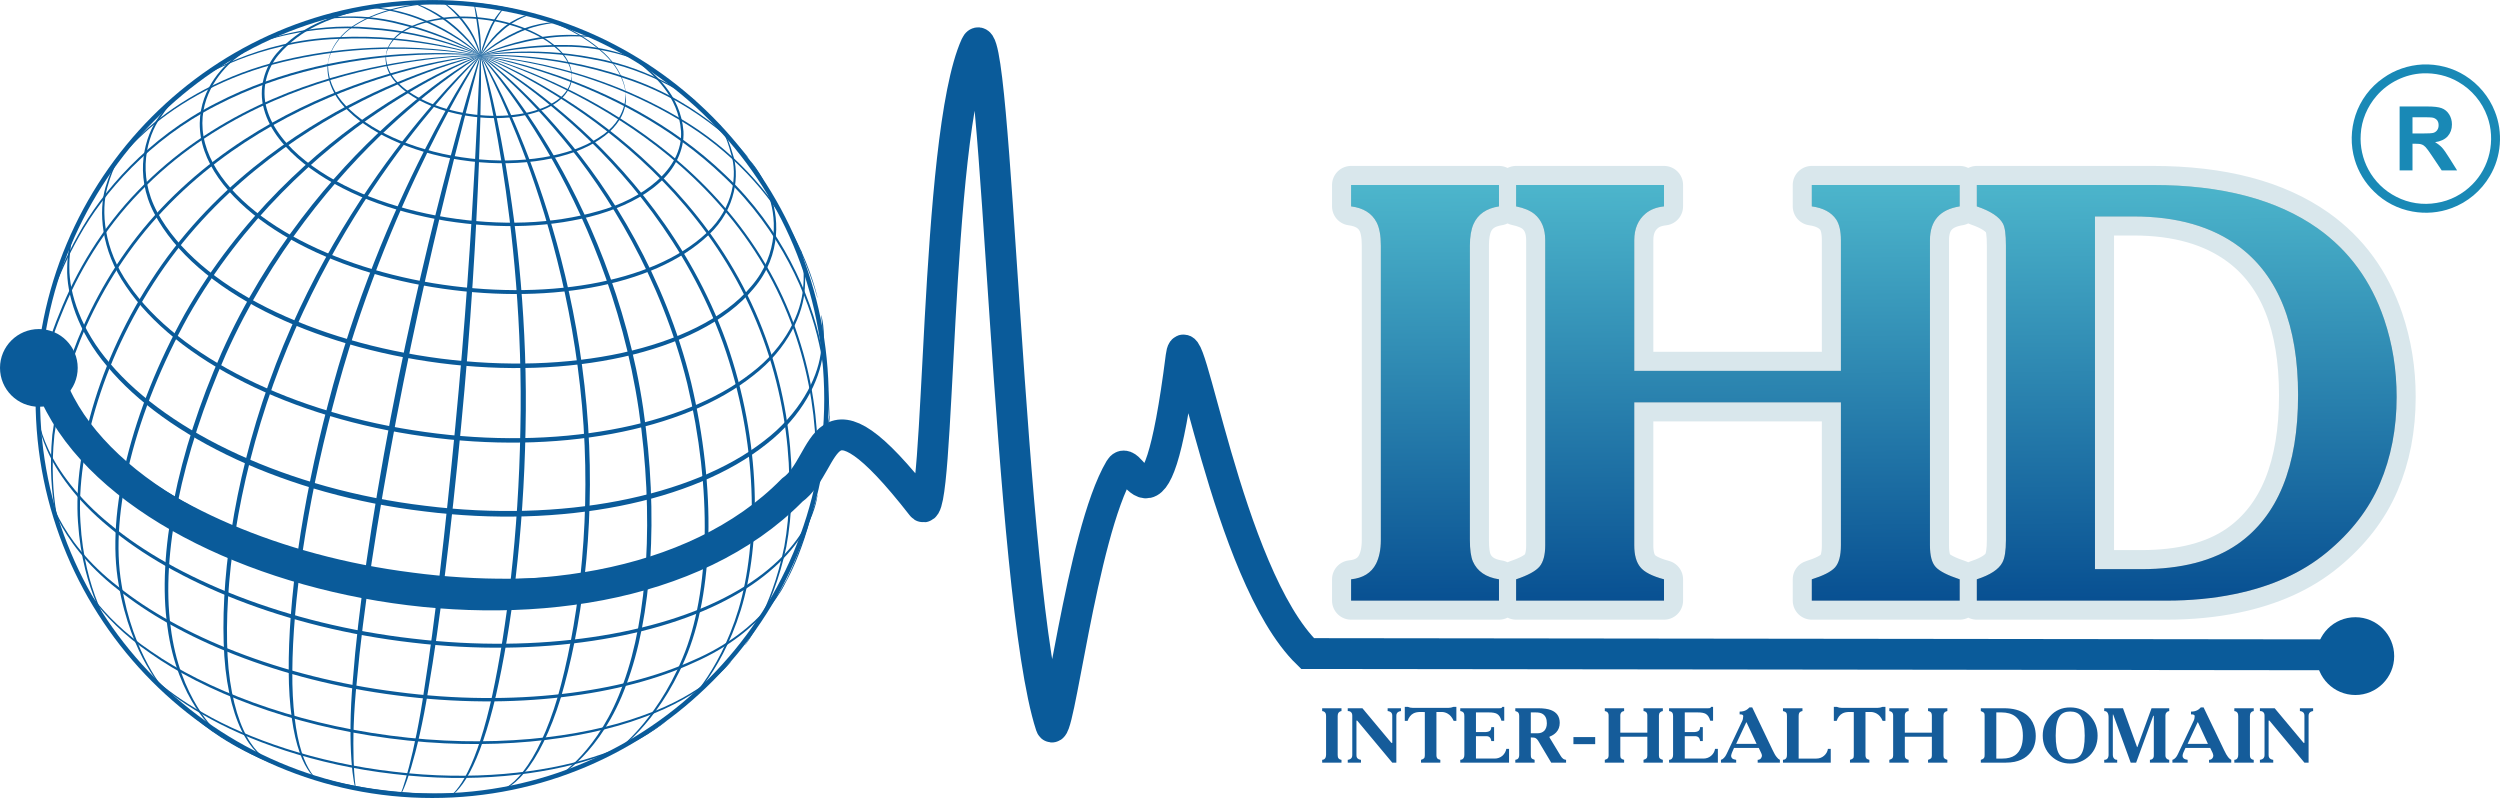 <?xml version="1.0" encoding="UTF-8"?>
<!DOCTYPE svg PUBLIC "-//W3C//DTD SVG 1.1//EN" "http://www.w3.org/Graphics/SVG/1.1/DTD/svg11.dtd">
<!-- Creator: CorelDRAW X8 -->
<svg xmlns="http://www.w3.org/2000/svg" xml:space="preserve" width="278.263mm" height="88.824mm" version="1.1" style="shape-rendering:geometricPrecision; text-rendering:geometricPrecision; image-rendering:optimizeQuality; fill-rule:evenodd; clip-rule:evenodd"
viewBox="0 0 27572 8801"
 xmlns:xlink="http://www.w3.org/1999/xlink">
 <defs>
  <style type="text/css">
   <![CDATA[
    .str0 {stroke:#0A5B9A;stroke-width:340.32}
    .str1 {stroke:#0A5B9A;stroke-width:49.543}
    .str2 {stroke:#D9E7EC;stroke-width:420.441;stroke-linecap:round;stroke-linejoin:round}
    .fil2 {fill:none}
    .fil1 {fill:#0A5B9A}
    .fil4 {fill:#C5C6C6;fill-rule:nonzero}
    .fil6 {fill:#1989B6;fill-rule:nonzero}
    .fil3 {fill:#155C9A;fill-rule:nonzero}
    .fil0 {fill:#0A5B9A;fill-rule:nonzero}
    .fil5 {fill:url(#id0)}
   ]]>
  </style>
  <linearGradient id="id0" gradientUnits="userSpaceOnUse" x1="20303.9" y1="6624.33" x2="20276.1" y2="1596.89">
   <stop offset="0" style="stop-opacity:1; stop-color:#085092"/>
   <stop offset="1" style="stop-opacity:1; stop-color:#53BFD1"/>
  </linearGradient>
 </defs>
 <g id="Слой_x0020_1">
  <g id="_1489071043888">
   <path class="fil0" d="M4308 4611c427,-2236 973,-4001 989,-3996 18,5 -501,1776 -927,4008 -211,1116 -367,2134 -433,2875 -79,741 -17,1200 -10,1199 -24,7 -102,-458 -35,-1203 56,-745 205,-1765 416,-2883z"/>
   <path class="fil0" d="M5084 4716c-109,1131 -233,2152 -360,2886 -117,736 -284,1174 -312,1160 13,5 162,-431 268,-1168 116,-733 232,-1754 341,-2884 219,-2258 264,-4099 277,-4098 22,-1 5,1843 -214,4104z"/>
   <path class="fil0" d="M5796 4742c-21,1154 -158,2194 -327,2931 -86,368 -188,660 -289,847 -100,190 -203,261 -205,256 -2,-2 93,-76 185,-266 94,-187 190,-478 270,-846 158,-735 289,-1773 309,-2923 52,-2308 -449,-4134 -441,-4129 22,-14 550,1813 498,4130z"/>
   <path class="fil0" d="M6486 4693c78,1183 -80,2259 -301,3002 -114,372 -259,658 -400,825 -139,172 -268,207 -267,200 -2,0 120,-40 252,-212 134,-169 272,-453 381,-823 210,-740 362,-1812 285,-2989 -156,-2377 -1157,-4094 -1138,-4084 4,-25 1030,1690 1188,4081z"/>
   <path class="fil0" d="M7094 4506c173,1187 94,2303 -186,3043 -275,759 -753,1023 -745,1010 -14,0 449,-270 712,-1022 268,-735 342,-1844 169,-3023 -176,-1185 -623,-2193 -1018,-2865 -397,-677 -734,-1033 -728,-1037 4,-6 352,343 759,1018 404,671 860,1683 1037,2876z"/>
   <path class="fil0" d="M7623 4222c277,1172 251,2315 -68,3049 -318,739 -768,1020 -757,1017 -18,-7 422,-295 729,-1029 307,-727 328,-1861 53,-3026 -288,-1172 -882,-2116 -1385,-2717 -504,-608 -903,-900 -897,-904 2,-5 409,279 921,884 511,598 1114,1547 1404,2726z"/>
   <path class="fil0" d="M8010 3771c392,1110 386,2222 160,2957 -232,744 -631,1068 -622,1064 -16,-4 373,-332 597,-1072 217,-729 219,-1835 -171,-2936 -397,-1105 -1117,-1927 -1683,-2432 -573,-511 -998,-735 -993,-740 0,-4 431,212 1010,720 573,502 1301,1326 1702,2439z"/>
   <path class="fil0" d="M8242 3251c498,1006 564,2066 430,2780 -153,722 -460,1086 -453,1084 -14,-3 285,-370 431,-1088 128,-709 59,-1763 -436,-2762 -495,-1002 -1289,-1680 -1886,-2084 -605,-406 -1033,-564 -1030,-569 0,-3 432,147 1043,551 602,400 1402,1079 1901,2088z"/>
   <path class="fil0" d="M8394 2833c573,922 687,1946 597,2639 -130,698 -399,1065 -388,1066 -17,-4 246,-374 371,-1069 84,-688 -32,-1708 -601,-2623 -569,-918 -1409,-1480 -2025,-1801 -625,-323 -1053,-429 -1050,-433 -1,-2 429,97 1058,417 620,317 1465,880 2038,1804z"/>
   <path class="fil0" d="M8006 1936c618,587 936,1321 1047,1859 116,543 92,890 95,888 -10,2 7,-345 -113,-884 -115,-535 -432,-1262 -1046,-1845 -609,-586 -1317,-915 -1832,-1101 -520,-186 -860,-237 -859,-241 0,-3 342,42 865,224 518,182 1231,510 1843,1100z"/>
   <path class="fil0" d="M7591 1382c-1154,-727 -2306,-756 -2290,-770 -16,4 1140,24 2300,754 574,363 966,859 1164,1253 201,395 250,670 253,668 -8,3 -61,-270 -264,-662 -201,-391 -592,-882 -1163,-1243z"/>
   <path class="fil0" d="M6899 868c-856,-294 -1605,-247 -1600,-255 -6,-3 746,-58 1606,237 875,286 1358,895 1349,888 1,13 -485,-586 -1355,-870z"/>
   <path class="fil0" d="M6533 653c-676,-131 -1237,-36 -1234,-41 -5,-5 557,-109 1238,23 688,119 1143,483 1138,479 -2,12 -458,-343 -1142,-461z"/>
   <path class="fil0" d="M6206 515c-506,-4 -908,100 -908,98 -3,-8 399,-121 909,-117 515,-7 896,191 892,190 -1,10 -382,-178 -893,-171z"/>
   <path class="fil0" d="M5932 435c-360,60 -633,183 -634,178 -3,-4 268,-136 631,-197 363,-67 662,-7 660,-4 0,7 -297,-43 -657,23z"/>
   <path class="fil0" d="M3672 4473c-296,1122 -443,2171 -448,2930 -3,380 37,688 102,889 63,204 154,288 150,290 -1,4 -100,-78 -171,-283 -73,-203 -119,-513 -121,-895 -5,-766 136,-1819 433,-2945 586,-2270 1666,-3870 1682,-3847 9,-4 -1044,1601 -1627,3861z"/>
   <path class="fil0" d="M3013 4241c-400,1123 -544,2214 -503,2992 21,389 106,700 212,890 105,193 222,251 219,252 0,6 -123,-49 -236,-243 -114,-190 -205,-504 -231,-897 -50,-784 90,-1881 492,-3011 403,-1133 999,-2057 1479,-2675 483,-620 851,-943 854,-937 25,-4 -1470,1357 -2286,3629z"/>
   <path class="fil0" d="M2491 3908c-489,1105 -716,2215 -609,3003 97,803 517,1160 501,1156 7,15 -428,-338 -536,-1151 -117,-799 106,-1917 598,-3029 499,-1117 1232,-1973 1820,-2507 591,-539 1033,-774 1034,-768 6,6 -427,251 -1010,794 -579,538 -1303,1392 -1798,2502z"/>
   <path class="fil0" d="M2077 3485c-585,1056 -872,2170 -737,2958 125,793 494,1177 475,1180 10,5 -370,-375 -506,-1176 -144,-797 141,-1922 729,-2984 604,-1067 1457,-1817 2120,-2254 667,-442 1141,-602 1141,-597 4,6 -464,177 -1124,623 -655,442 -1499,1190 -2098,2250z"/>
   <path class="fil0" d="M1816 2940c-677,964 -977,2046 -929,2815 43,780 350,1193 333,1194 9,5 -309,-406 -360,-1192 -54,-777 243,-1867 925,-2839 691,-977 1635,-1568 2331,-1894 705,-328 1184,-416 1183,-412 3,6 -472,103 -1172,436 -690,331 -1626,922 -2311,1892z"/>
   <path class="fil0" d="M1803 2318c-756,799 -1109,1776 -1203,2479 -74,718 98,1152 83,1151 7,3 -173,-430 -106,-1154 90,-708 442,-1693 1203,-2498 762,-806 1703,-1228 2382,-1443 689,-216 1139,-244 1137,-241 2,6 -446,42 -1130,262 -676,220 -1610,643 -2366,1444z"/>
   <path class="fil0" d="M1541 2120c-399,411 -682,889 -865,1349 -193,459 -267,907 -239,1283 52,752 259,1185 244,1187 9,1 -205,-430 -262,-1186 -31,-377 43,-832 235,-1293 183,-463 467,-944 869,-1358 808,-839 1842,-1198 2568,-1355 738,-157 1210,-136 1208,-135 2,6 -469,-9 -1204,152 -723,162 -1751,522 -2554,1356z"/>
   <path class="fil0" d="M2388 1162c-742,379 -1250,970 -1513,1441 -267,473 -349,805 -358,800 2,3 78,-331 343,-809 260,-475 770,-1073 1517,-1454 742,-386 1503,-506 2043,-542 544,-35 880,11 879,14 1,4 -336,-35 -878,4 -538,40 -1295,163 -2033,546z"/>
   <path class="fil0" d="M3004 694c1251,-334 2306,-77 2294,-81 9,14 -1044,-234 -2289,99 -618,165 -1120,478 -1425,762 -309,283 -445,508 -452,502 3,3 135,-225 443,-512 304,-288 808,-604 1429,-770z"/>
   <path class="fil0" d="M3724 410c888,-44 1580,201 1574,203 2,8 -690,-228 -1573,-184 -891,32 -1520,438 -1516,429 -10,1 619,-416 1515,-448z"/>
   <path class="fil0" d="M4086 304c699,46 1219,304 1213,308 1,6 -519,-243 -1215,-289 -698,-64 -1237,158 -1236,147 -6,2 535,-230 1238,-166z"/>
   <path class="fil0" d="M4427 253c511,124 879,351 872,360 1,-1 -368,-218 -877,-341 -508,-138 -937,-43 -935,-55 -4,1 427,-102 940,36z"/>
   <path class="fil0" d="M4735 241c346,153 569,369 564,372 -2,5 -229,-204 -572,-355 -340,-157 -650,-170 -647,-179 -3,-2 311,3 655,162z"/>
   <path class="fil0" d="M4961 270c-207,-169 -418,-235 -414,-242 -1,-3 216,56 426,227 213,167 327,359 326,358 -8,6 -128,-178 -338,-343z"/>
   <path class="fil0" d="M5134 288c-115,-165 -253,-258 -248,-264 0,-3 146,84 264,253 124,165 149,336 148,334 -9,4 -42,-161 -164,-323z"/>
   <path class="fil0" d="M5270 329c-19,-157 -45,-282 -40,-283 5,-1 39,123 59,280 22,157 14,287 9,286 -6,0 -6,-128 -28,-283z"/>
   <path class="fil0" d="M5390 333c63,-151 160,-247 165,-241 2,2 -86,100 -148,249 -64,147 -101,273 -108,271 -3,-1 26,-130 91,-279z"/>
   <path class="fil0" d="M5528 323c155,-139 328,-172 326,-167 3,6 -162,45 -313,182 -152,133 -234,279 -242,274 -1,0 74,-152 229,-289z"/>
   <path class="fil0" d="M5698 349c242,-115 466,-107 464,-103 2,6 -218,7 -457,121 -239,108 -400,254 -406,246 -1,0 155,-153 399,-264z"/>
   <path class="fil0" d="M5331 216c-339,-43 -658,9 -853,119 -207,110 -219,278 -221,271 -3,7 5,-167 214,-283 198,-115 520,-169 863,-126 343,41 641,171 809,326 179,155 165,323 163,317 -3,5 6,-158 -172,-307 -167,-150 -463,-276 -803,-317z"/>
   <path class="fil0" d="M5230 1263c348,43 677,-10 873,-131 209,-121 201,-300 203,-292 5,-11 20,177 -193,307 -199,128 -534,185 -886,141 -354,-43 -663,-179 -830,-345 -181,-168 -142,-346 -140,-337 5,-6 -27,164 152,324 167,159 472,291 821,333z"/>
   <path class="fil0" d="M5327 54c-542,-66 -1050,20 -1361,198 -329,179 -346,448 -348,437 -2,11 13,-262 343,-445 313,-181 823,-269 1367,-202 544,62 1019,264 1290,502 287,237 285,499 284,490 -3,8 -4,-249 -290,-483 -271,-235 -743,-435 -1285,-497z"/>
   <path class="fil0" d="M5192 1748c562,67 1096,-23 1408,-228 338,-204 293,-502 302,-486 -3,-1 14,59 -14,162 -26,103 -115,240 -276,343 -316,214 -856,307 -1424,240 -570,-66 -1068,-284 -1339,-549 -294,-269 -233,-555 -231,-541 7,-11 -46,266 246,525 270,256 763,468 1328,534z"/>
   <path class="fil0" d="M4922 2397c591,95 1175,77 1674,-68 487,-130 937,-465 915,-881 -28,-397 -314,-626 -472,-760 -174,-135 -284,-191 -281,-195 0,0 112,51 290,183 161,133 456,357 490,772 11,203 -95,421 -274,574 -176,157 -408,265 -659,341 -504,148 -1093,167 -1689,72 -595,-99 -1152,-305 -1566,-633 -204,-163 -375,-364 -438,-595 -67,-231 9,-467 138,-618 267,-306 597,-399 804,-461 214,-57 336,-68 336,-67 1,4 -121,21 -332,81 -204,66 -531,164 -787,464 -124,148 -194,372 -129,593 62,220 228,417 429,576 409,321 961,525 1551,622z"/>
   <path class="fil0" d="M4775 3123c1211,199 2418,9 3019,-555 305,-280 337,-651 271,-863 -56,-221 -131,-326 -125,-329 -1,0 80,102 142,325 73,213 45,600 -266,889 -610,582 -1828,777 -3048,576 -615,-102 -1187,-299 -1652,-578 -458,-276 -831,-658 -901,-1077 -70,-426 184,-726 352,-863 183,-137 299,-192 299,-190 3,4 -109,63 -288,203 -162,139 -405,436 -333,845 71,403 437,776 892,1047 461,274 1028,468 1638,570z"/>
   <path class="fil0" d="M4863 3955c706,90 1394,68 1997,-63 598,-131 1126,-376 1426,-735 312,-360 277,-793 180,-1025 -94,-243 -197,-352 -189,-357 -3,1 106,106 207,350 105,232 148,681 -171,1055 -304,371 -839,623 -1443,757 -609,135 -1302,159 -2013,68 -1407,-182 -2699,-788 -3155,-1650 -229,-433 -104,-863 51,-1068 151,-218 283,-294 280,-295 7,7 -121,88 -264,306 -147,206 -262,621 -35,1041 451,837 1732,1436 3129,1616z"/>
   <path class="fil0" d="M4686 4764c1445,203 2836,-54 3598,-649 385,-291 553,-672 573,-937 27,-267 -33,-413 -22,-413 -4,-1 62,142 41,415 -13,270 -181,664 -570,963 -769,612 -2172,875 -3627,670 -1453,-199 -2739,-836 -3289,-1655 -281,-404 -303,-836 -226,-1094 77,-261 182,-377 179,-377 9,4 -90,123 -160,382 -69,256 -43,674 236,1069 548,800 1823,1428 3267,1626z"/>
   <path class="fil0" d="M4689 5578c1505,189 2942,-97 3734,-713 398,-301 587,-685 627,-957 44,-276 -2,-431 8,-431 -2,-1 53,153 16,434 -33,279 -221,678 -624,989 -800,637 -2251,931 -3768,740 -1520,-181 -2849,-816 -3499,-1599 -330,-387 -451,-804 -442,-1086 4,-284 85,-428 81,-427 12,2 -61,148 -57,427 -1,276 124,681 452,1057 647,762 1965,1386 3472,1566z"/>
   <path class="fil0" d="M4549 6315c1463,193 2843,-40 3677,-536 418,-244 681,-552 794,-797 117,-244 119,-400 128,-398 -2,-2 3,157 -110,407 -109,250 -373,568 -794,818 -840,510 -2229,750 -3701,556 -1473,-185 -2756,-768 -3446,-1465 -348,-344 -530,-714 -582,-982 -58,-269 -15,-422 -19,-420 10,-1 -25,152 38,416 58,263 241,624 588,960 688,684 1963,1257 3427,1441z"/>
   <path class="fil0" d="M4552 7043c1398,167 2708,-46 3518,-493 406,-220 672,-498 797,-722 131,-224 141,-374 150,-370 -3,-3 -7,149 -135,378 -122,230 -389,516 -797,741 -814,459 -2133,678 -3538,510 -1407,-161 -2634,-674 -3346,-1275 -360,-295 -581,-613 -683,-851 -106,-240 -106,-389 -108,-387 8,-3 14,145 123,380 107,233 328,544 688,834 710,590 1931,1095 3331,1255z"/>
   <path class="fil0" d="M4379 7631c1286,170 2488,5 3262,-347 800,-342 1028,-890 1023,-876 16,-11 -207,549 -1012,900 -777,362 -1986,531 -3278,361 -1294,-164 -2419,-633 -3083,-1175 -691,-539 -785,-1128 -772,-1115 -2,-14 99,566 789,1094 663,532 1783,996 3071,1158z"/>
   <path class="fil0" d="M4299 8112c1092,145 2105,29 2782,-218 689,-238 985,-611 985,-602 7,-4 -286,378 -978,623 -678,253 -1697,374 -2793,228 -1095,-143 -2049,-520 -2640,-940 -606,-414 -791,-857 -788,-850 5,-10 195,425 801,832 591,412 1540,784 2631,927z"/>
   <path class="fil0" d="M4344 8511c859,105 1653,13 2191,-160 545,-167 814,-412 818,-403 1,-4 -266,248 -813,420 -539,179 -1336,273 -2198,168 -864,-98 -1617,-369 -2107,-656 -497,-284 -720,-570 -719,-567 4,-8 231,273 728,551 490,283 1241,549 2100,647z"/>
   <path class="fil0" d="M4020 8685c593,98 1144,78 1531,14 389,-63 616,-161 618,-155 0,-2 -225,101 -616,168 -388,68 -941,90 -1536,-9 -596,-96 -1113,-295 -1454,-494 -344,-197 -508,-386 -509,-384 4,-5 172,179 516,372 341,195 856,392 1450,488z"/>
   <path class="fil1" d="M429 3629c236,0 428,192 428,428 0,237 -192,429 -428,429 -237,0 -429,-192 -429,-429 0,-236 192,-428 429,-428z"/>
   <path class="fil2 str0" d="M497 4036c597,2354 6073,3573 8240,1369 415,-296 282,-1299 1430,174 205,264 134,-4063 595,-5079 232,-510 355,6053 827,7501 79,242 335,-2110 762,-2830 145,-244 382,1069 675,-1238 74,-576 497,2402 1395,3275l11540 14"/>
   <g>
    <path class="fil2 str1" d="M4767 25c2401,0 4348,1959 4348,4376 0,2417 -1947,4375 -4348,4375 -2403,0 -4350,-1958 -4350,-4375 0,-2417 1947,-4376 4350,-4376z"/>
   </g>
   <path class="fil3" d="M14582 7811l213 0 0 31c-18,3 -30,12 -37,26 -3,8 -5,18 -5,31l0 425c0,13 2,24 4,31 7,14 19,22 38,25l0 31 -213 0 0 -31c17,-1 29,-9 36,-22 4,-9 7,-21 7,-34l0 -425c0,-15 -2,-26 -6,-34 -7,-13 -20,-21 -37,-23l0 -31z"/>
   <path class="fil3" d="M14864 7811l162 0 319 382 10 0 0 -299c0,-16 -4,-28 -12,-36 -8,-8 -21,-14 -39,-16l0 -31 147 0 0 31c-22,3 -36,11 -44,23 -5,8 -7,17 -7,29l0 517 -45 0 -387 -464 -8 0 0 381c0,13 2,23 7,30 9,12 23,19 43,22l0 31 -146 0 0 -31c20,-3 34,-10 42,-21 5,-8 8,-18 8,-31l0 -434c0,-18 -4,-31 -13,-39 -8,-9 -21,-13 -37,-13l0 -31z"/>
   <path class="fil3" d="M15493 7796l35 0c15,7 33,11 55,11l390 0c21,0 39,-4 56,-11l33 0 0 154 -30 0c-17,-39 -40,-66 -70,-82 -19,-10 -40,-16 -63,-16l-57 0 0 479c0,14 3,24 9,32 5,7 17,13 34,17l0 31 -213 0 0 -31c16,-5 27,-11 33,-17 6,-6 9,-17 9,-32l0 -478 -48 -1c-31,0 -56,5 -76,15 -30,15 -52,43 -66,83l-31 0 0 -154z"/>
   <path class="fil3" d="M16105 7811l424 0c14,0 23,0 28,-2 4,-1 8,-6 12,-13l21 0 0 153 -31 0c-10,-37 -26,-63 -49,-76 -19,-11 -49,-16 -89,-16l-143 0 0 217 95 0c25,0 43,-4 56,-12 12,-8 18,-23 18,-43l31 0 0 154 -31 0c-2,-18 -7,-32 -17,-41 -9,-9 -22,-13 -39,-13l-113 0 0 247 206 0c34,0 62,-11 86,-31 23,-21 37,-46 43,-76l30 0 0 152 -538 0 0 -31c19,-1 31,-9 38,-22 5,-9 7,-20 7,-34l0 -425c0,-16 -2,-27 -6,-35 -7,-12 -20,-19 -39,-22l0 -31z"/>
   <path class="fil3" d="M16712 7811l252 0c60,0 107,7 141,20 65,25 97,72 97,141 0,42 -13,77 -39,105 -20,21 -45,37 -73,47l-1 9 123 203c8,13 16,23 25,30 9,8 21,12 35,14l0 31 -164 0 -144 -242c-9,-14 -19,-24 -29,-29 -10,-5 -27,-7 -52,-7l0 191c0,18 2,29 5,34 5,9 17,16 37,22l0 31 -213 0 0 -31 11 -3c9,-2 16,-6 20,-11 8,-9 12,-23 12,-42l0 -425c0,-19 -4,-33 -11,-41 -5,-6 -12,-10 -21,-12l-11 -4 0 -31zm171 46l0 230 76 0c29,0 54,-9 73,-28 18,-20 28,-47 28,-83 0,-49 -16,-83 -46,-102 -19,-12 -45,-17 -78,-17l-53 0z"/>
   <path class="fil3" d="M17912 7811l0 31c-10,1 -19,5 -26,10 -11,10 -16,22 -16,39l0 189 298 0 0 -189c0,-13 -2,-23 -7,-30 -7,-10 -19,-17 -35,-19l0 -31 213 0 0 31c-28,5 -43,21 -43,49l0 440c0,15 3,26 9,32 5,6 17,12 34,17l0 31 -213 0 0 -31c16,-5 28,-11 33,-17 6,-6 9,-17 9,-32l0 -206 -298 0 0 206c0,14 2,25 8,32 6,7 17,13 34,17l0 31 -213 0 0 -31c17,-5 29,-12 34,-18 5,-7 8,-17 8,-31l0 -440c0,-17 -5,-29 -15,-38 -7,-5 -15,-9 -27,-11l0 -31 213 0z"/>
   <path class="fil3" d="M18408 7811l424 0c14,0 23,0 27,-2 5,-1 9,-6 12,-13l22 0 0 153 -31 0c-10,-37 -27,-63 -50,-76 -19,-11 -48,-16 -88,-16l-143 0 0 217 95 0c24,0 43,-4 55,-12 12,-8 19,-23 19,-43l30 0 0 154 -30 0c-2,-18 -8,-32 -17,-41 -10,-9 -23,-13 -40,-13l-112 0 0 247 205 0c34,0 63,-11 86,-31 24,-21 38,-46 43,-76l31 0 0 152 -538 0 0 -31c18,-1 31,-9 37,-22 5,-9 7,-20 7,-34l0 -425c0,-16 -2,-27 -6,-35 -7,-12 -19,-19 -38,-22l0 -31z"/>
   <path class="fil3" d="M18980 8380c12,-3 23,-10 34,-22 11,-11 20,-25 29,-44l173 -366c3,-7 6,-16 7,-25 2,-10 3,-19 3,-27 0,-6 -4,-10 -11,-14 -8,-3 -17,-4 -29,-3l0 -31c27,0 51,-5 71,-16 12,-7 25,-17 37,-30l31 0 224 469c17,36 32,63 46,79 10,14 22,24 35,30l0 31 -245 0 0 -31c14,0 25,-5 34,-14 8,-10 13,-21 13,-35 0,-2 -1,-7 -3,-13 -2,-6 -4,-10 -5,-13l-27 -56 -273 0 -22 51c-2,4 -4,10 -6,17 -2,7 -4,14 -4,19 0,11 4,20 12,28 8,7 23,13 44,16l0 31 -168 0 0 -31zm279 -414l-110 235 -1 3 225 0 -111 -238 -3 0z"/>
   <path class="fil3" d="M19664 7811l215 0 0 31c-19,3 -31,11 -37,23 -3,8 -5,19 -5,34l0 467 195 0c33,0 62,-11 85,-31 24,-21 38,-46 43,-76l31 0 0 152 -527 0 0 -31c18,-1 31,-9 38,-22 4,-9 6,-20 6,-34l0 -425c0,-17 -2,-30 -7,-37 -7,-10 -19,-16 -37,-20l0 -31z"/>
   <path class="fil3" d="M20225 7796l34 0c16,7 34,11 55,11l391 0c21,0 39,-4 56,-11l33 0 0 154 -31 0c-16,-39 -39,-66 -69,-82 -20,-10 -41,-16 -63,-16l-57 0 0 479c0,14 3,24 9,32 5,7 17,13 34,17l0 31 -214 0 0 -31c17,-5 28,-11 34,-17 6,-6 8,-17 8,-32l0 -478 -48 -1c-30,0 -56,5 -75,15 -30,15 -52,43 -66,83l-31 0 0 -154z"/>
   <path class="fil3" d="M21050 7811l0 31c-10,1 -19,5 -26,10 -11,10 -16,22 -16,39l0 189 298 0 0 -189c0,-13 -3,-23 -7,-30 -7,-10 -19,-17 -35,-19l0 -31 213 0 0 31c-28,5 -43,21 -43,49l0 440c0,15 3,26 9,32 5,6 17,12 34,17l0 31 -213 0 0 -31c16,-5 27,-11 33,-17 6,-6 9,-17 9,-32l0 -206 -298 0 0 206c0,14 2,25 8,32 6,7 17,13 34,17l0 31 -213 0 0 -31c17,-5 28,-12 34,-18 5,-7 8,-17 8,-31l0 -440c0,-17 -5,-29 -15,-38 -7,-5 -16,-9 -27,-11l0 -31 213 0z"/>
   <path class="fil3" d="M21846 7811l254 0c100,0 179,21 238,63 45,32 77,76 96,131 12,35 18,73 18,112 0,46 -8,87 -24,125 -16,37 -41,71 -77,100 -35,29 -80,49 -133,60 -30,6 -63,9 -98,9l-274 0 0 -31c20,-6 32,-14 37,-24 4,-6 5,-17 5,-32l0 -425c0,-16 -1,-27 -4,-32 -5,-10 -18,-18 -38,-25l0 -31zm171 555l67 0c57,0 104,-12 139,-36 58,-41 87,-113 87,-215 0,-101 -28,-172 -85,-215 -39,-29 -90,-43 -152,-43l-56 0 0 509z"/>
   <path class="fil3" d="M22832 7802c90,0 164,32 222,97 53,60 80,132 80,214 0,90 -30,165 -91,224 -59,56 -129,84 -211,84 -82,0 -153,-28 -211,-84 -61,-59 -92,-134 -92,-224 0,-83 27,-154 80,-213 58,-66 132,-98 223,-98zm0 45c-52,0 -89,16 -113,47 -32,40 -47,113 -47,219 0,98 13,166 39,206 25,38 65,56 121,56 56,0 96,-18 120,-55 27,-40 40,-109 40,-207 0,-106 -16,-179 -47,-219 -24,-31 -62,-47 -113,-47z"/>
   <path class="fil3" d="M23207 7811l207 0 155 428 4 0 156 -428 195 0 0 31c-13,2 -23,7 -30,16 -8,8 -12,19 -12,33l0 441c0,17 6,29 17,38 7,5 15,9 25,10l0 31 -213 0 0 -31c18,-2 30,-9 37,-21 4,-7 6,-16 6,-27l0 -438 -6 0 -189 517 -60 0 -193 -531 -4 0 0 444c0,21 6,36 17,45 8,8 19,11 31,11l0 31 -143 0 0 -31c16,0 28,-5 36,-15 8,-10 12,-24 12,-42l0 -411c0,-46 -16,-70 -48,-70l0 -31z"/>
   <path class="fil3" d="M23959 8380c12,-3 23,-10 34,-22 10,-11 20,-25 28,-44l173 -366c4,-7 6,-16 8,-25 2,-10 3,-19 3,-27 0,-6 -4,-10 -12,-14 -7,-3 -17,-4 -29,-3l0 -31c28,0 51,-5 71,-16 13,-7 25,-17 37,-30l31 0 225 469c17,36 32,63 45,79 11,14 23,24 35,30l0 31 -245 0 0 -31c14,0 26,-5 34,-14 9,-10 13,-21 13,-35 0,-2 -1,-7 -3,-13 -2,-6 -3,-10 -4,-13l-27 -56 -273 0 -23 51c-1,4 -3,10 -6,17 -2,7 -3,14 -3,19 0,11 4,20 12,28 8,7 22,13 44,16l0 31 -168 0 0 -31zm278 -414l-109 235 -1 3 224 0 -110 -238 -4 0z"/>
   <path class="fil3" d="M24642 7811l214 0 0 31c-18,3 -31,12 -37,26 -3,8 -5,18 -5,31l0 425c0,13 1,24 4,31 6,14 19,22 38,25l0 31 -214 0 0 -31c18,-1 30,-9 36,-22 5,-9 7,-21 7,-34l0 -425c0,-15 -2,-26 -6,-34 -7,-13 -19,-21 -37,-23l0 -31z"/>
   <path class="fil3" d="M24924 7811l163 0 319 382 9 0 0 -299c0,-16 -4,-28 -12,-36 -8,-8 -20,-14 -38,-16l0 -31 146 0 0 31c-21,3 -35,11 -43,23 -5,8 -7,17 -7,29l0 517 -46 0 -386 -464 -9 0 0 381c0,13 3,23 8,30 9,12 23,19 43,22l0 31 -147 0 0 -31c20,-3 34,-10 42,-21 6,-8 9,-18 9,-31l0 -434c0,-18 -4,-31 -13,-39 -8,-9 -21,-13 -38,-13l0 -31z"/>
   <polygon class="fil3" points="17353,8207 17353,8129 17593,8129 17593,8207 "/>
   <path class="fil1" d="M25977 6807c236,0 428,192 428,429 0,237 -192,429 -428,429 -237,0 -429,-192 -429,-429 0,-237 192,-429 429,-429z"/>
   <path class="fil2 str2" d="M14901 2040l1631 0 0 236c-140,22 -234,87 -282,197 -26,61 -39,139 -39,235l0 3248c0,105 11,184 33,236 48,109 144,175 288,197l0 235 -1631 0 0 -235c131,-13 223,-70 275,-171 35,-70 53,-157 53,-262l0 -3248c0,-109 -15,-194 -46,-255 -52,-101 -146,-159 -282,-177l0 -236zm3451 0l0 236c-83,9 -151,35 -203,79 -83,70 -125,168 -125,294l0 1441 2279 0 0 -1441c0,-100 -17,-176 -52,-229 -53,-78 -142,-126 -269,-144l0 -236 1631 0 0 236c-219,35 -328,159 -328,373l0 3366c0,114 21,194 64,239 42,46 131,91 264,135l0 235 -1631 0 0 -235c127,-40 212,-83 256,-131 43,-48 65,-129 65,-243l0 -1578 -2279 0 0 1578c0,105 22,185 66,239 43,55 131,100 262,135l0 235 -1631 0 0 -235c131,-44 217,-91 259,-141 41,-50 62,-128 62,-233l0 -3366c0,-126 -39,-222 -118,-288 -48,-39 -116,-67 -203,-85l0 -236 1631 0zm3450 0l1938 0c764,0 1371,160 1821,478 345,245 589,579 733,1002 92,271 138,557 138,858 0,349 -61,667 -184,953 -122,286 -318,540 -589,763 -271,223 -609,375 -1015,458 -232,48 -483,72 -753,72l-2089 0 0 -235c148,-48 242,-110 281,-184 27,-48 40,-131 40,-249l0 -3248c0,-122 -11,-203 -33,-242 -39,-74 -135,-138 -288,-190l0 -236zm1303 4237l511 0c441,0 794,-91 1061,-275 445,-310 668,-858 668,-1643 0,-769 -217,-1315 -649,-1638 -297,-222 -685,-334 -1165,-334l-426 0 0 3890z"/>
   <path class="fil4" d="M14901 2040l1631 0 0 236c-140,22 -234,87 -282,197 -26,61 -39,139 -39,235l0 3248c0,105 11,184 33,236 48,109 144,175 288,197l0 235 -1631 0 0 -235c131,-13 223,-70 275,-171 35,-70 53,-157 53,-262l0 -3248c0,-109 -15,-194 -46,-255 -52,-101 -146,-159 -282,-177l0 -236zm3451 0l0 236c-83,9 -151,35 -203,79 -83,70 -125,168 -125,294l0 1441 2279 0 0 -1441c0,-100 -17,-176 -52,-229 -53,-78 -142,-126 -269,-144l0 -236 1631 0 0 236c-219,35 -328,159 -328,373l0 3366c0,114 21,194 64,239 42,46 131,91 264,135l0 235 -1631 0 0 -235c127,-40 212,-83 256,-131 43,-48 65,-129 65,-243l0 -1578 -2279 0 0 1578c0,105 22,185 66,239 43,55 131,100 262,135l0 235 -1631 0 0 -235c131,-44 217,-91 259,-141 41,-50 62,-128 62,-233l0 -3366c0,-126 -39,-222 -118,-288 -48,-39 -116,-67 -203,-85l0 -236 1631 0zm3450 0l1938 0c764,0 1371,160 1821,478 345,245 589,579 733,1002 92,271 138,557 138,858 0,349 -62,667 -184,953 -122,286 -318,540 -589,763 -271,223 -609,375 -1015,458 -232,48 -483,72 -753,72l-2089 0 0 -235c148,-48 242,-110 281,-184 27,-48 40,-131 40,-249l0 -3248c0,-122 -11,-203 -33,-242 -39,-74 -135,-138 -288,-190l0 -236zm1303 4237l511 0c441,0 794,-91 1061,-275 445,-310 668,-858 668,-1643 0,-769 -217,-1315 -649,-1638 -297,-222 -685,-334 -1165,-334l-426 0 0 3890z"/>
   <path class="fil5" d="M14901 6624l1631 0 0 -235c-144,-22 -240,-88 -288,-197 -22,-52 -33,-131 -33,-236l0 -3248c0,-96 13,-174 39,-235 48,-110 142,-175 282,-197l0 -236 -1631 0 0 236c136,17 230,76 282,177 31,61 46,146 46,255l0 3248c0,105 -18,192 -53,262 -52,101 -144,157 -275,171l0 235zm1820 0l1631 0 0 -235c-131,-35 -219,-80 -262,-135 -44,-54 -66,-134 -66,-239l0 -1578 2279 0 0 1578c0,114 -22,195 -65,243 -44,48 -129,91 -256,131l0 235 1631 0 0 -235c-133,-44 -222,-89 -264,-135 -43,-46 -64,-125 -64,-239l0 -3366c0,-214 109,-338 328,-373l0 -236 -1631 0 0 236c127,17 216,66 269,144 35,53 52,129 52,229l0 1441 -2279 0 0 -1441c0,-126 42,-225 125,-294 52,-44 120,-70 203,-79l0 -236 -1631 0 0 236c87,17 155,46 203,85 79,66 118,162 118,288l0 3366c0,105 -21,183 -62,233 -42,50 -128,97 -259,141l0 235zm5081 0l2089 0c270,0 521,-24 753,-72 406,-83 744,-235 1015,-458 271,-223 467,-477 589,-763 122,-286 184,-604 184,-953 0,-301 -46,-587 -138,-858 -144,-423 -388,-757 -733,-1002 -450,-318 -1057,-478 -1821,-478l-1938 0 0 236c153,52 249,116 288,190 22,39 33,120 33,242l0 3248c0,118 -13,201 -40,249 -39,74 -133,136 -281,184l0 235zm1303 -347l511 0c441,0 794,-91 1061,-275 445,-310 668,-858 668,-1644 0,-768 -217,-1314 -649,-1637 -297,-222 -685,-334 -1165,-334l-426 0 0 3890z"/>
   <path class="fil6" d="M26717 809c-192,9 -379,101 -505,247 -103,118 -168,270 -176,426 -9,134 21,271 85,389 69,128 177,234 307,299 136,71 294,94 444,68 149,-23 288,-96 393,-202 95,-94 162,-217 191,-347 30,-134 23,-276 -24,-404 -57,-160 -172,-297 -319,-381 -119,-70 -258,-101 -396,-95zm0 -98c165,-7 331,35 470,123 148,93 265,233 328,395 92,229 72,500 -55,712 -95,163 -247,291 -424,355 -136,51 -286,63 -428,37 -160,-28 -311,-106 -425,-220 -100,-97 -174,-219 -213,-351 -48,-160 -44,-333 8,-491 54,-165 163,-312 307,-411 125,-90 278,-141 432,-149l0 0z"/>
   <path class="fil6" d="M26465 1879l0 -705 299 0c76,0 131,6 165,19 34,13 61,35 82,68 20,32 31,69 31,111 0,53 -16,96 -47,131 -31,34 -77,56 -139,65 31,18 56,38 76,59 20,22 47,60 81,115l86 137 -170 0 -103 -154c-36,-54 -61,-89 -75,-103 -13,-14 -28,-24 -43,-29 -15,-6 -39,-8 -72,-8l-29 0 0 294 -142 0zm142 -407l106 0c68,0 111,-2 128,-8 16,-6 30,-16 39,-30 10,-14 15,-32 15,-53 0,-24 -6,-43 -19,-58 -13,-14 -31,-24 -54,-27 -11,-2 -46,-3 -104,-3l-111 0 0 179z"/>
  </g>
 </g>
</svg>

